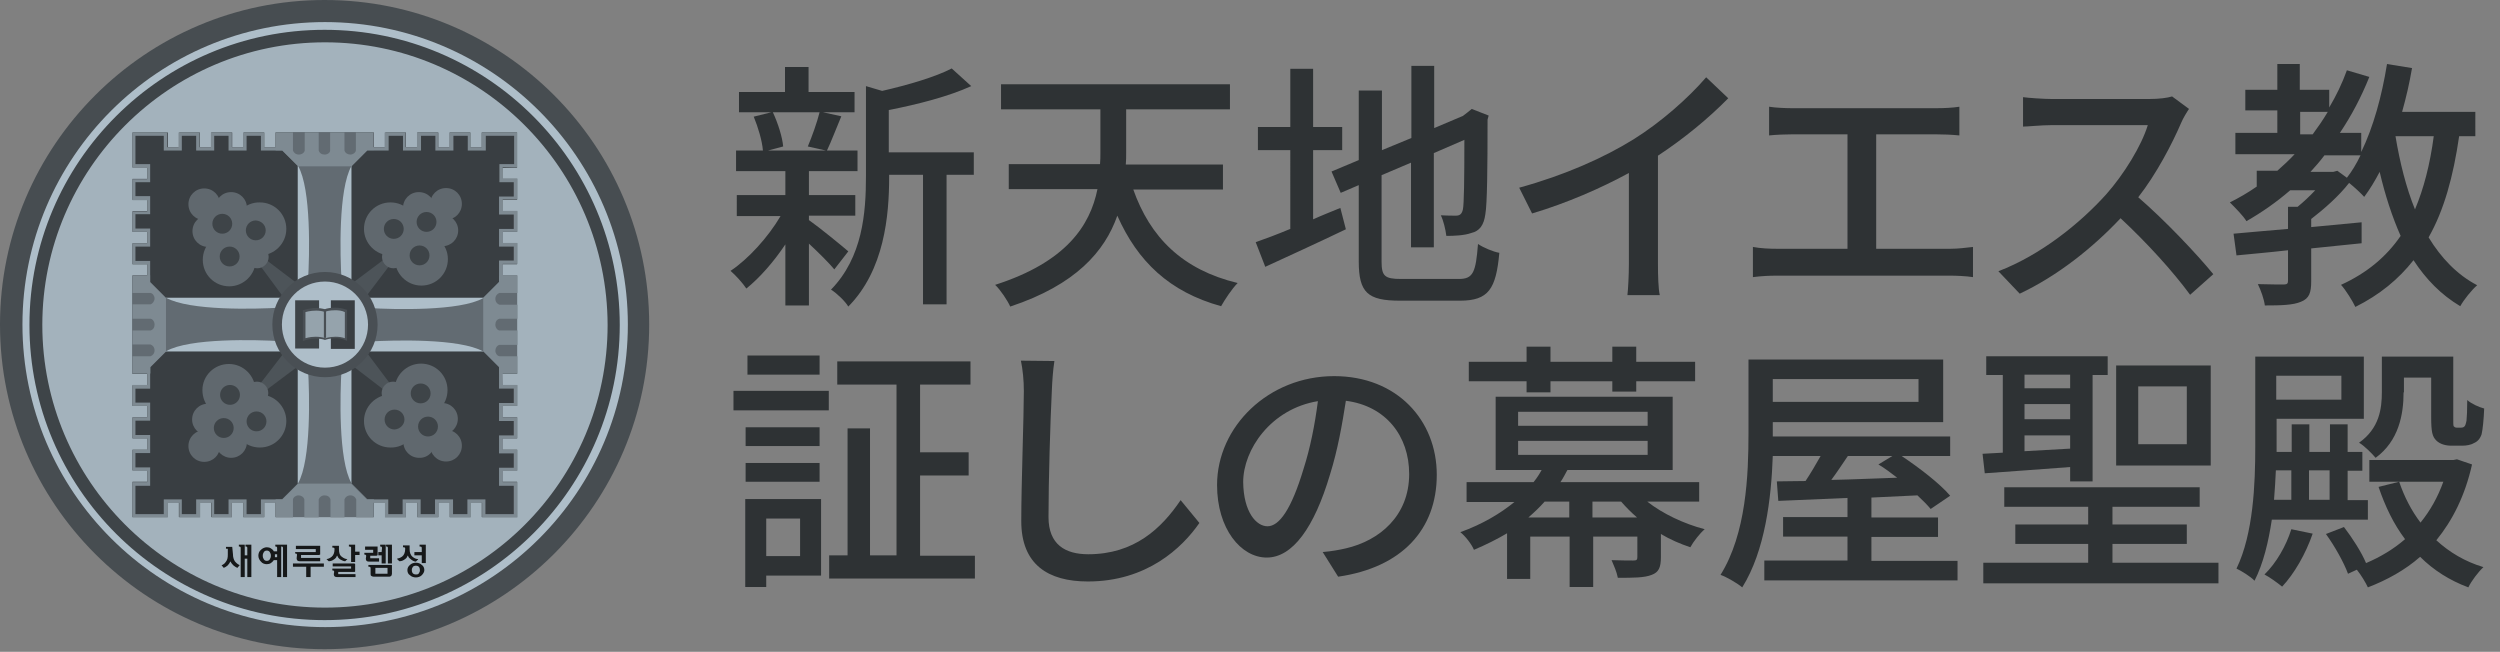 <?xml version="1.0" encoding="utf-8"?>
<!-- Generator: Adobe Illustrator 27.0.1, SVG Export Plug-In . SVG Version: 6.00 Build 0)  -->
<svg version="1.1" xmlns="http://www.w3.org/2000/svg" xmlns:xlink="http://www.w3.org/1999/xlink" x="0px" y="0px"
	 viewBox="0 0 679.3 177.1" style="enable-background:new 0 0 679.3 177.1;" xml:space="preserve">
<rect x="0" y="0" width="679.3" height="177.1" fill="#808080" stroke="none"/>
<style type="text/css">
	.st0{fill:#2E3234;}
	.st1{fill:#FFFFFF;}
	.st2{fill:#474D51;}
	.st3{fill:#AEBEC9;}
	.st4{fill:#A3B2BC;}
	.st5{fill:#3E4448;}
	.st6{fill:#393E42;}
	.st7{fill:#626B72;}
	.st8{fill:#4D5459;}
	.st9{fill:#60686E;}
	.st10{fill:#494F54;}
	.st11{fill:#161819;}
	.st12{fill:#95A3AC;}
	.st13{fill:#7E8A92;}
</style>
<g id="레이어_2">
	<g>
		<path class="st0" d="M199.3,106.2h25.9v5.3h-25.9V106.2z M223.1,156.4h-14.9v3.1h-5.7v-23.9h20.6V156.4z M222.7,121.2h-20.1v-5.1
			h20.1V121.2z M202.6,125.8h20.1v5.1h-20.1V125.8z M222.7,101.8h-19.6v-5.2h19.6V101.8z M208.2,140.9v10.2h9.2v-10.2H208.2z
			 M264.9,150.9v6.3h-39.6v-6.3h5v-34.5h6.1v34.5h7.2v-46.4h-16.1v-6.3h36.2v6.3h-13.7v18.4h13.2v6.3h-13.2v21.8H264.9z"/>
		<path class="st0" d="M285.8,106.3c-0.4,7.9-0.9,24.3-0.9,34.2c0,7.5,4.6,10.1,10.8,10.1c12.5,0,19.9-7,25.1-14.7l5.1,6.2
			c-4.7,6.8-14.3,15.9-30.3,15.9c-10.8,0-18.1-4.6-18.1-16.4c0-10.1,0.7-28.5,0.7-35.3c0-3-0.3-5.9-0.8-8.3l9.1,0.1
			C286.1,100.7,285.9,103.7,285.8,106.3z"/>
		<path class="st0" d="M363.6,156.7l-4.2-6.7c2.4-0.2,4.6-0.6,6.3-1c9.1-2.1,17.2-8.8,17.2-20.2c0-10.3-6.3-18.5-17.2-19.9
			c-1,6.4-2.2,13.3-4.3,20c-4.3,14.5-10.2,22.6-17.2,22.6s-13.5-7.8-13.5-19.7c0-15.9,14-29.6,31.8-29.6c17.1,0,27.9,12,27.9,26.8
			C390.4,143.9,380.9,154.2,363.6,156.7z M344.4,143c3.2,0,6.5-4.6,9.8-15.6c1.8-5.6,3.1-12.1,3.9-18.4c-12.8,2.1-20.3,13.2-20.3,22
			C337.9,139.2,341.4,143,344.4,143z"/>
		<path class="st0" d="M447.6,136.3c4.2,3.3,9.9,6,15.6,7.5c-1.3,1.1-3.1,3.4-3.9,4.9c-2.7-0.9-5.5-2.1-8-3.6v6.3
			c0,2.8-0.6,4.1-2.5,4.8c-2,0.8-5,0.8-9.2,0.8c-0.3-1.6-1.1-3.4-1.7-4.8c2.6,0.1,5.2,0.1,5.9,0.1c0.9,0,1.1-0.2,1.1-0.9v-5.6h-12
			v13.7h-6.4v-13.7h-10.7v11.5h-6.3v-12.4c-2.7,1.6-5.7,3.1-9,4.5c-0.6-1.5-2.4-3.8-3.7-4.8c6.1-2.2,10.9-5.1,14.7-8.2h-13V131h18.2
			c0.9-1.1,1.6-2.2,2.2-3.3h-12.5v-19.9h48.1v19.9h-28.6c-0.6,1.1-1.2,2.3-1.9,3.3h37.7v5.3H447.6z M414.8,103.6h-15.7v-5.3h15.7
			v-4.1h6.5v4.1h16.8v-4.1h6.5v4.1h16v5.3h-16v2.8h-6.5v-2.8h-16.8v3h-6.5V103.6z M412.5,115.7h35.2v-3.8h-35.2V115.7z M412.5,123.6
			h35.2v-3.8h-35.2V123.6z M426.4,140.6v-4.3h-6.7c-1.3,1.5-2.8,2.9-4.4,4.3H426.4z M432.8,140.6h12c-1.6-1.4-3-2.8-4.3-4.3h-7.8
			V140.6z"/>
		<path class="st0" d="M531.9,152.3v5.4h-52.5v-5.4H502v-6.5h-17.5v-5.3H502v-5.2l-18.8,0.8l-0.4-5.3c2.3,0,4.9-0.1,7.8-0.1
			c1.4-2.1,2.8-4.5,4.1-6.8h-13c-0.4,11.5-2.1,25.8-8.3,35.7c-1.3-1.1-4.2-2.8-5.9-3.4c7-11.2,7.6-27.2,7.6-38.5v-20H528v17h-46.3v3
			v0.9h48.2v5.3h-13.2c4.8,3.2,10.4,7.5,13.2,10.8l-5.3,3.6c-0.9-1.1-2.1-2.3-3.6-3.7l-12.5,0.6v5.4h18.1v5.3h-18.1v6.5H531.9z
			 M481.7,103v6.2h39.6V103H481.7z M502.1,123.9c-1.5,2.2-3,4.5-4.5,6.5c5.6-0.1,11.7-0.4,17.9-0.6c-1.7-1.3-3.4-2.6-5.1-3.6
			l3.8-2.3H502.1z"/>
		<path class="st0" d="M544.2,123v-21.1h-4.5v-5.1h33v5.1h-4.1v28.9h-6.1v-3.9c-8.5,0.6-16.9,1.3-23.2,1.7l-0.6-5.3L544.2,123z
			 M602.8,152.9v5.6h-63.9v-5.6h28.5v-5.1h-19.8v-5.3h19.8v-4.8h-22.8v-5.3h53.1v5.3H574v4.8h20.2v5.3H574v5.1H602.8z M550.1,101.8
			v3.7h12.4v-3.7H550.1z M550.1,113.9h12.4v-4.1h-12.4V113.9z M550.1,122.6l12.4-0.7v-3.6h-12.4V122.6z M600.7,126.5H575V99.3h25.7
			V126.5z M594.3,105H581v15.7h13.2V105z"/>
		<path class="st0" d="M617.3,141.2c-0.9,6-2.3,11.9-4.7,16.6c-1-1.1-3.6-2.7-4.9-3.3c4.6-9.5,5.1-23.1,5.1-33V96.9h29.5v16.9h-23.7
			v7.6v1.4h4.1v-7.5h4.8v7.5h5.6v-7.5h4.8v7.5h4v5.1h-4v8h5.5v5.3H617.3z M628.4,145c-1.9,5.5-5,10.9-8.3,14.4
			c-1.1-0.9-3.4-2.6-4.8-3.3c3.2-3.1,5.9-7.8,7.3-12.3L628.4,145z M618.4,127.8c-0.1,2.6-0.3,5.3-0.5,8h4.7v-8H618.4z M618.5,102.1
			v6.5h17.7v-6.5H618.5z M627.4,127.8v8h5.6v-8H627.4z M671.7,126.2c-1.9,8.5-5.3,15.2-9.7,20.6c3.6,3.3,7.8,5.8,12.8,7.3
			c-1.4,1.3-3.3,3.8-4.1,5.5c-5.1-1.9-9.5-4.7-13.1-8.3c-4.1,3.6-9,6.3-14.2,8.3c-0.6-1.3-1.8-3.3-3-4.8l-2.4,1.1
			c-1.1-3-3.6-7.5-6-10.8l4.9-1.9c2.3,3,4.8,6.9,6,9.8c3.8-1.6,7.5-3.8,10.6-6.5c-3.1-4.1-5.4-8.9-7.2-14.2l5.6-1.4
			c1.4,4.1,3.3,7.8,5.8,11.1c2.6-3.2,4.7-6.9,6.2-11.1h-20.1V125h22.8l1-0.2L671.7,126.2z M653.1,106.6c0,6-1.3,13.2-7.6,17.8
			c-0.9-1.1-3.2-3.4-4.5-4.1c5.5-3.9,6.2-9.2,6.2-13.8v-9.6h19.4v16.6c0,1.3,0,2.1,0.1,2.3c0.2,0.2,0.4,0.4,0.8,0.4h1.2
			c0.4,0,0.7-0.1,0.9-0.3c0.2-0.1,0.4-0.6,0.6-1.6c0.1-0.9,0.2-2.9,0.2-5.6c1.1,1,3.1,1.9,4.6,2.3c-0.1,2.8-0.4,5.8-0.7,7
			c-0.4,1.2-1.1,2-2.1,2.4c-0.8,0.5-2.1,0.7-3.1,0.7H666c-1.4,0-3-0.4-4-1.4c-1.1-1.1-1.4-2.3-1.4-6.5v-10.6h-7.4V106.6z"/>
	</g>
</g>
<g id="레이어_3">
	<g>
		<path class="st0" d="M226.7,73.2c-1.4-1.7-4.3-4.6-6.9-7V83h-6.4V66.4c-3.2,4.8-7,9.1-10.6,12c-1-1.5-2.9-3.6-4.3-4.8
			c4.8-3.2,10.2-9.1,13.6-14.9h-11.9V53h13.2v-6.5H200v-5.6h7.3c-0.2-2.6-1.3-6.3-2.5-9.2l4.8-1.2h-8.8V25h12.5v-6.8h6.4V25h12.5
			v5.5h-8.6l5,1.1c-1.4,3.3-2.7,6.8-3.9,9.3h8.3v5.6h-13.2V53h12.6v5.6h-12.6v1.2c2.6,1.8,9.1,7.1,10.7,8.5L226.7,73.2z M210,30.5
			c1.4,3,2.6,6.8,2.8,9.3l-4.1,1.1h15.7l-4.9-1.1c1.1-2.6,2.5-6.5,3.2-9.3H210z M264.7,47.5h-7.5v35.2h-6.4V47.5h-9.2v0.6
			c0,10.5-1.3,25.3-11.1,35.2c-0.8-1.4-3.2-3.7-4.7-4.6c8.6-8.8,9.5-20.9,9.5-30.8V23.4l4.4,1.3c7-1.6,14.5-3.8,18.9-6.1l5.3,4.8
			c-6.1,2.8-14.7,5-22.4,6.5v11.5h23.1V47.5z"/>
		<path class="st0" d="M307.9,51.4c4.6,13.1,13.4,21.9,28.4,25.5c-1.5,1.5-3.5,4.5-4.5,6.3c-14.1-3.9-22.7-12.2-28.2-24.6
			c-3.4,9.7-11.3,18.8-29.1,24.7c-0.7-1.6-2.7-4.6-4.1-5.9c19.3-6.2,25.8-16.1,27.8-26h-24.1v-6.8h24.8c0.1-1.1,0.1-2.1,0.1-3.1
			V29.7h-27v-6.8h62.2v6.8h-28.2v11.9c0,1,0,2.1-0.1,3.1h26.4v6.8H307.9z"/>
		<path class="st0" d="M356.8,59.6c2.4-1.1,5-2.1,7.4-3.1l1.5,5.8c-7.5,3.6-15.6,7.3-21.9,10.2l-2.6-6.7c2.6-0.9,5.8-2.1,9.4-3.6
			V40.8h-8.8v-6.3h8.8V18.7h6.2v15.8h7.9v6.3h-7.9V59.6z M396.4,75.8c3.9,0,4.6-1.8,5.2-9.5c1.5,1,4.1,2.1,5.8,2.4
			c-0.9,9.8-2.9,13-10.7,13h-16.3c-8.8,0-11.2-2.2-11.2-10.7V50.3l-4.9,2.1l-2.5-5.8l7.4-3.1V24.6h6.3v16.2l8-3.3V17.9h6.2v16.9
			l7.8-3.3l1.3-1l1.1-0.9l4.6,1.8l-0.3,1.1c0,13.2-0.1,22.9-0.6,25.7c-0.4,3-1.6,4.6-3.8,5.1c-1.9,0.7-4.8,0.8-6.8,0.8
			c-0.2-1.7-0.8-4.2-1.5-5.6c1.5,0.1,3.4,0.1,4.1,0.1c0.9,0,1.6-0.3,1.9-1.7c0.3-1.4,0.4-8,0.4-18.9l-8.3,3.6v25.6h-6.2V44.2l-8,3.4
			V71c0,4,0.8,4.8,5.3,4.8H396.4z"/>
		<path class="st0" d="M443.8,37.9c7.4-4.6,14.9-11.2,19.8-16.9l6,5.7c-5.4,5.5-12.1,11-19.1,15.6v29.5c0,2.9,0.1,6.8,0.5,8.4h-8.8
			c0.2-1.6,0.4-5.5,0.4-8.4V47c-7.5,4.1-16.9,8.2-26.3,11l-3.5-7C425.2,47.6,435.9,42.8,443.8,37.9z"/>
		<path class="st0" d="M487,29.4H526c2.2,0,4.5-0.1,6.4-0.4v7.8c-2-0.2-4.3-0.3-6.4-0.3h-16.2v31.1h20.1c2.3,0,4.3-0.3,6.2-0.5v8.2
			c-1.9-0.3-4.7-0.4-6.2-0.4h-47c-2.1,0-4.3,0.1-6.6,0.4v-8.2c2.1,0.4,4.6,0.5,6.6,0.5H502V36.5h-15c-1.6,0-4.5,0.1-6.3,0.3V29
			C482.5,29.3,485.4,29.4,487,29.4z"/>
		<path class="st0" d="M592.7,33.3c-2.5,5.8-6.7,13.9-11.7,20.3c7.3,6.3,15.9,15.4,20.4,20.9l-6.3,5.6c-4.7-6.4-11.8-14.2-18.9-20.8
			c-7.6,8.1-17.2,15.7-27.4,20.5l-5.8-6.1c11.5-4.4,22.2-13,29.3-20.9c4.8-5.4,9.6-13.2,11.3-18.8h-26.1c-2.8,0-6.6,0.4-7.8,0.4v-8
			c1.4,0.2,5.6,0.5,7.8,0.5H584c2.6,0,5-0.3,6.2-0.7l4.6,3.4C594.3,30.3,593.2,32.1,592.7,33.3z"/>
		<path class="st0" d="M668.2,37c-1.6,11-4.1,20.1-8.3,27.5c3.4,5.6,7.8,10.2,13.2,13c-1.5,1.3-3.6,3.9-4.6,5.7
			c-5.2-3.1-9.3-7.3-12.7-12.5c-4.1,5.2-9.2,9.4-15.8,12.7c-0.7-1.5-2.6-4.6-3.9-6c7-3.2,12.3-7.6,16.2-13.3
			c-2.3-5.2-4.2-11-5.7-17.4c-1.3,2.5-2.7,4.8-4.2,6.8c-0.8-0.9-2.6-2.6-4.1-3.8c-2.8,3.6-6.8,7.1-10.3,9.8v2.2l13.7-1.3v5.7
			c-4.6,0.5-9.2,0.9-13.7,1.4v8.9c0,3.1-0.5,4.7-2.8,5.6c-2.1,0.9-5.3,1-9.8,1c-0.2-1.7-1.1-4.2-1.9-5.8c3.2,0.1,6.2,0.1,7.1,0.1
			s1.1-0.3,1.1-1.1v-8.2c-5.2,0.6-10,1-14,1.4l-0.8-5.9c4.1-0.4,9.3-0.8,14.8-1.3v-6h2.6c1.6-1.3,3.3-2.9,4.8-4.5h-6.8
			c-3.7,3.2-7.7,6-11.9,8.4c-0.8-1.4-3.2-3.8-4.5-5.1c2.6-1.3,5-2.7,7.3-4.3v-4.3h5.6c1.6-1.4,3.2-2.9,4.7-4.5h-16.1v-5.8h11.4v-6.1
			h-8.7v-5.6h8.7v-7h6.1v7h8v4.8c1.9-3.2,3.5-6.5,4.8-10.1l6.1,1.8c-2.2,5.5-4.9,10.6-8,15.2h5.8v5.2c3.3-6.8,5.6-15.2,7-23.9
			l6.8,1.1c-0.7,4.1-1.6,8-2.7,11.9h19.9V37H668.2z M628.4,36.5c1.4-1.9,2.8-3.9,4.1-6.1H625v6.1H628.4z M635.1,46.4l2.6,1.9
			c1.4-1.8,2.6-3.8,3.7-6.1h-9.8c-1.2,1.6-2.5,3.1-3.8,4.5h6.2L635.1,46.4z M650.9,37c1.2,7.2,2.9,14,5.3,19.9
			c2.4-5.7,4.1-12.3,5.1-19.9H650.9z"/>
	</g>
</g>
<g id="레이어_4">
	<g id="grayscale">
		<g>
			<g>
				<path class="st1" d="M172.1,88.2c0,46.3-37.5,83.8-83.8,83.8S4.4,134.5,4.4,88.2S41.9,4.4,88.2,4.4S172.1,41.9,172.1,88.2
					L172.1,88.2z"/>
				<path class="st2" d="M167.7,88.2c0,43.8-35.6,79.5-79.4,79.5S8.8,132.1,8.8,88.2S44.4,8.8,88.2,8.8S167.7,44.4,167.7,88.2z
					 M88.2,0C39.6,0,0,39.6,0,88.2s39.6,88.2,88.2,88.2s88.2-39.6,88.2-88.2S136.9,0,88.2,0z"/>
			</g>
			<path class="st3" d="M170.6,88.2c0,45.4-36.8,82.2-82.2,82.2S6.1,133.6,6.1,88.2S43,6,88.3,6S170.6,42.8,170.6,88.2z"/>
			<g>
				<path class="st4" d="M166.7,87.9c0,43.4-35.2,78.5-78.5,78.5S9.7,131.3,9.7,87.9S44.9,9.4,88.2,9.4S166.7,44.6,166.7,87.9
					L166.7,87.9z"/>
				<path class="st5" d="M165.1,88.3c0,42.4-34.4,76.8-76.8,76.8s-76.8-34.5-76.8-76.8s34.5-76.8,76.8-76.8S165,45.9,165.1,88.3
					L165.1,88.3z M88.2,8.1C44,8.1,8,44,8,88.3s36,80.2,80.2,80.2s80.2-36,80.2-80.2S132.5,8.1,88.2,8.1z"/>
			</g>
			<polygon class="st6" points="140.5,74.9 136.5,74.9 136.5,71.8 140.5,71.8 140.5,66.1 136.5,66.1 136.5,63 140.5,63 140.5,57.4 
				136.5,57.4 136.5,54.3 140.5,54.3 140.5,48.6 136.5,48.6 136.5,45.6 140.5,45.6 140.5,36 130.9,36 130.9,40 127.8,40 127.8,36 
				122.2,36 122.2,40 119.1,40 119.1,36 113.4,36 113.4,40 110.3,40 110.3,36 104.7,36 104.7,40 101.6,40 101.5,36 88.2,36 88.2,36 
				87.7,36 87.5,36 87.5,36 74.9,36 74.9,40 71.8,40 71.8,36 66.2,36 66.2,40 63.1,40 63.1,36 57.4,36 57.4,40 54.3,40 54.3,36 
				48.7,36 48.7,40 45.6,40 45.6,36 36,36 36,45.5 40,45.5 40,48.6 36,48.6 36,54.3 40,54.3 40,57.4 36,57.4 36,63 40,63 40,66.1 
				36,66.1 36,71.8 40,71.8 40,74.9 36,74.9 36,87.6 36,87.6 36,101.6 40,101.6 40,104.7 36,104.7 36,110.3 40,110.3 40,113.4 
				36,113.4 36,119.1 40,119.1 40,122.2 36,122.2 36,127.8 40,127.8 40,130.9 36,130.9 36,140.5 45.5,140.5 45.5,136.5 48.6,136.5 
				48.6,140.5 54.3,140.5 54.3,136.5 57.4,136.5 57.4,140.5 63,140.5 63,136.5 66.1,136.5 66.1,140.5 71.8,140.5 71.8,136.5 
				74.9,136.5 74.9,140.5 87.5,140.5 87.5,140.5 88.1,140.5 88.2,140.5 88.2,140.5 101.6,140.5 101.6,136.5 104.7,136.5 
				104.7,140.5 110.3,140.5 110.3,136.5 113.4,136.5 113.4,140.5 119.1,140.5 119.1,136.5 122.2,136.5 122.2,140.5 127.8,140.5 
				127.8,136.5 130.9,136.5 130.9,140.5 140.5,140.5 140.5,130.9 136.5,130.9 136.5,127.8 140.5,127.8 140.5,122.2 136.5,122.2 
				136.5,119.1 140.5,119.1 140.5,113.4 136.5,113.4 136.5,110.3 140.5,110.3 140.5,104.7 136.5,104.7 136.4,101.6 140.5,101.6 
				140.5,88.9 140.5,88.9 			"/>
			<polygon class="st3" points="131.4,80.9 95.5,80.9 95.5,45.1 80.9,45.1 80.9,80.9 45.1,80.9 45.1,95.5 80.9,95.5 80.9,131.4 
				95.5,131.4 95.5,95.5 131.4,95.5 			"/>
			<g>
				<path class="st7" d="M95.5,131.3c-3.6-6.3-3.1-24.3-2.7-31h-9.1c0.4,6.7,0.9,24.6-2.7,31l-4.3,4.3h-1.8v4.9h26.7v-4.9h-1.8
					L95.5,131.3L95.5,131.3z"/>
				<path class="st7" d="M81,45.1c3.6,6.3,3.1,24.3,2.7,31h9.1c-0.4-6.7-0.9-24.6,2.7-31l4.3-4.3h1.8V36H74.9v4.9h1.8
					C76.7,40.9,81,45.1,81,45.1z"/>
				<path class="st7" d="M135.6,74.9v1.8l-4.3,4.3c-6.3,3.6-24.3,3.1-31,2.7v9.1c6.7-0.4,24.6-0.9,31,2.7l4.3,4.3v1.8h4.9V74.9
					L135.6,74.9L135.6,74.9z"/>
				<path class="st7" d="M76.1,88.2v-4.6c-6.7,0.4-24.6,0.9-31-2.7l-4.3-4.3v-1.8H36v26.7h4.9v-1.8l4.3-4.3c6.3-3.6,24.3-3.1,31-2.7
					V88.2L76.1,88.2z"/>
			</g>
			<g>
				<g>
					<polygon class="st8" points="70.7,72.2 76.9,80.6 80.6,76.9 72.3,70.6 					"/>
					<g>
						<path class="st9" d="M51.2,55.5c0,2.4,1.9,4.3,4.3,4.3s4.3-1.9,4.3-4.3c0-2.4-1.9-4.3-4.3-4.3S51.2,53.1,51.2,55.5z"/>
						<path class="st9" d="M58.5,56.5c0,2.4,1.9,4.3,4.3,4.3c2.4,0,4.3-1.9,4.3-4.3c0-2.4-1.9-4.3-4.3-4.3
							C60.4,52.2,58.5,54.1,58.5,56.5L58.5,56.5z"/>
						<path class="st9" d="M56.5,61.1c0,2.4,1.9,4.3,4.3,4.3c2.4,0,4.3-1.9,4.3-4.3s-1.9-4.3-4.3-4.3C58.4,56.7,56.5,58.7,56.5,61.1
							L56.5,61.1z"/>
						<path class="st9" d="M52.3,62.8c0,2.4,1.9,4.3,4.3,4.3c2.4,0,4.3-1.9,4.3-4.3c0-2.4-1.9-4.3-4.3-4.3
							C54.2,58.5,52.3,60.4,52.3,62.8L52.3,62.8z"/>
						<path class="st9" d="M63.4,62.2c0,4,3.2,7.2,7.2,7.2c3.9,0,7.2-3.2,7.2-7.2c0-4-3.2-7.2-7.2-7.2
							C66.6,54.9,63.4,58.2,63.4,62.2z"/>
						<path class="st9" d="M55.1,70.6c0,4,3.2,7.2,7.2,7.2c3.9,0,7.2-3.2,7.2-7.2c0-4-3.2-7.2-7.2-7.2
							C58.3,63.4,55.1,66.6,55.1,70.6z"/>
						<path class="st5" d="M57.7,60.8c0,1.5,1.2,2.7,2.7,2.7c1.5,0,2.7-1.2,2.7-2.7c0-1.5-1.2-2.7-2.7-2.7S57.7,59.3,57.7,60.8z"/>
						<path class="st5" d="M59.7,69.7c0,1.5,1.2,2.7,2.7,2.7c1.5,0,2.7-1.2,2.7-2.7c0-1.5-1.2-2.7-2.7-2.7
							C60.9,67,59.7,68.2,59.7,69.7z"/>
						<path class="st5" d="M66.8,62.6c0,1.5,1.2,2.7,2.7,2.7c1.5,0,2.7-1.2,2.7-2.7S71,60,69.5,59.9C68,59.9,66.8,61.1,66.8,62.6z"
							/>
					</g>
					<path class="st9" d="M73,69.8c0,1.7-1.4,3.1-3.1,3.1s-3.1-1.4-3.1-3.1s1.4-3.1,3.1-3.1S73,68.1,73,69.8z"/>
				</g>
				<g>
					<polygon class="st8" points="72.2,106.1 80.6,99.8 76.9,96.2 70.6,104.4 					"/>
					<g>
						<path class="st9" d="M55.5,125.5c2.4,0,4.3-1.9,4.3-4.3c0-2.4-1.9-4.3-4.3-4.3c-2.4,0-4.3,1.9-4.3,4.3
							C51.2,123.6,53.1,125.5,55.5,125.5z"/>
						<path class="st9" d="M56.5,118.3c2.4,0,4.3-1.9,4.3-4.3c0-2.4-1.9-4.3-4.3-4.3c-2.4,0-4.3,1.9-4.3,4.3
							C52.2,116.3,54.1,118.3,56.5,118.3L56.5,118.3z"/>
						<path class="st9" d="M61.1,120.2c2.4,0,4.3-1.9,4.3-4.3c0-2.4-1.9-4.3-4.3-4.3c-2.4,0-4.3,1.9-4.3,4.3
							C56.8,118.3,58.7,120.2,61.1,120.2z"/>
						<path class="st9" d="M62.8,124.4c2.4,0,4.3-1.9,4.3-4.3c0-2.4-1.9-4.3-4.3-4.3s-4.3,1.9-4.3,4.3
							C58.5,122.5,60.5,124.4,62.8,124.4L62.8,124.4z"/>
						<path class="st9" d="M62.2,113.3c4,0,7.2-3.2,7.2-7.2c0-3.9-3.2-7.2-7.2-7.2s-7.2,3.2-7.2,7.1C55,110.1,58.2,113.3,62.2,113.3
							z"/>
						<path class="st9" d="M70.6,121.6c4,0,7.2-3.2,7.2-7.2c0-3.9-3.2-7.2-7.2-7.2s-7.2,3.2-7.2,7.1
							C63.4,118.4,66.6,121.6,70.6,121.6z"/>
						<path class="st5" d="M60.8,119c1.5,0,2.7-1.2,2.7-2.7c0-1.5-1.2-2.7-2.7-2.7c-1.5,0-2.7,1.2-2.7,2.7
							C58.1,117.8,59.3,119,60.8,119z"/>
						<path class="st5" d="M69.7,117.2c1.5,0,2.7-1.2,2.7-2.7c0-1.5-1.2-2.7-2.7-2.7c-1.5,0-2.7,1.2-2.7,2.7
							C67,116,68.2,117.2,69.7,117.2z"/>
						<path class="st5" d="M62.5,110c1.5,0,2.7-1.2,2.7-2.7s-1.2-2.7-2.7-2.7c-1.5,0-2.7,1.2-2.7,2.7C59.8,108.8,61,110,62.5,110
							L62.5,110z"/>
					</g>
					<path class="st9" d="M69.8,103.7c1.7,0,3.1,1.4,3.1,3.1s-1.4,3.1-3.1,3.1s-3.1-1.4-3.1-3.1S68.1,103.7,69.8,103.7z"/>
				</g>
			</g>
			<g>
				<g>
					<polygon class="st8" points="106.1,104.4 99.8,96 96.2,99.7 104.4,106 					"/>
					<g>
						<path class="st9" d="M125.5,121.1c0-2.4-1.9-4.3-4.3-4.3c-2.4,0-4.3,1.9-4.3,4.3c0,2.4,1.9,4.3,4.3,4.3
							C123.6,125.4,125.5,123.5,125.5,121.1L125.5,121.1z"/>
						<path class="st9" d="M118.2,120.1c0-2.4-1.9-4.3-4.3-4.3c-2.4,0-4.3,1.9-4.3,4.3s1.9,4.3,4.3,4.3
							C116.3,124.5,118.2,122.5,118.2,120.1L118.2,120.1z"/>
						<path class="st9" d="M120.2,115.5c0-2.4-1.9-4.3-4.3-4.3s-4.3,1.9-4.3,4.3c0,2.4,1.9,4.3,4.3,4.3
							C118.3,119.8,120.2,117.9,120.2,115.5z"/>
						<path class="st9" d="M124.4,113.8c0-2.4-1.9-4.3-4.3-4.3c-2.4,0-4.3,1.9-4.3,4.3s1.9,4.3,4.3,4.3
							C122.5,118.1,124.4,116.2,124.4,113.8z"/>
						<path class="st9" d="M113.3,114.4c0-4-3.2-7.2-7.2-7.2c-3.9,0-7.2,3.2-7.2,7.2c0,4,3.2,7.2,7.2,7.2
							C110.1,121.7,113.3,118.4,113.3,114.4z"/>
						<path class="st9" d="M121.6,106c0-4-3.2-7.2-7.2-7.2c-3.9,0-7.2,3.2-7.2,7.2s3.2,7.2,7.2,7.2C118.4,113.2,121.6,110,121.6,106
							z"/>
						<path class="st5" d="M119,115.9c0-1.5-1.2-2.7-2.7-2.7c-1.5,0-2.7,1.2-2.7,2.7c0,1.5,1.2,2.7,2.7,2.7
							C117.8,118.6,119,117.4,119,115.9z"/>
						<path class="st5" d="M117,106.9c0-1.5-1.2-2.7-2.7-2.7c-1.5,0-2.7,1.2-2.7,2.7c0,1.5,1.2,2.7,2.7,2.7
							C115.8,109.6,117,108.4,117,106.9z"/>
						<path class="st5" d="M109.9,114c0-1.5-1.2-2.7-2.7-2.7c-1.5,0-2.7,1.2-2.7,2.7c0,1.5,1.2,2.7,2.7,2.7
							C108.7,116.6,109.9,115.4,109.9,114L109.9,114z"/>
					</g>
					<path class="st9" d="M103.7,106.8c0-1.7,1.4-3.1,3.1-3.1s3.1,1.4,3.1,3.1s-1.4,3.1-3.1,3.1S103.7,108.5,103.7,106.8z"/>
				</g>
				<g>
					<polygon class="st8" points="104.2,70.6 95.8,76.9 99.5,80.5 105.8,72.2 					"/>
					<g>
						<path class="st9" d="M121.2,51.1c-2.4,0-4.3,1.9-4.3,4.3c0,2.4,1.9,4.3,4.3,4.3c2.4,0,4.3-1.9,4.3-4.3S123.6,51.1,121.2,51.1
							L121.2,51.1z"/>
						<path class="st9" d="M120.2,58.3c-2.4,0-4.3,1.9-4.3,4.3c0,2.4,1.9,4.3,4.3,4.3s4.3-1.9,4.3-4.3
							C124.5,60.3,122.6,58.3,120.2,58.3L120.2,58.3z"/>
						<path class="st9" d="M115.6,56.4c-2.4,0-4.3,1.9-4.3,4.3c0,2.4,1.9,4.3,4.3,4.3c2.4,0,4.3-1.9,4.3-4.3
							C119.9,58.3,118,56.4,115.6,56.4z"/>
						<path class="st9" d="M113.8,52.2c-2.4,0-4.3,1.9-4.3,4.3c0,2.4,1.9,4.3,4.3,4.3c2.4,0,4.3-1.9,4.3-4.3
							C118.2,54.1,116.2,52.2,113.8,52.2L113.8,52.2z"/>
						<path class="st9" d="M114.5,63.3c-4,0-7.2,3.2-7.2,7.1c0,3.9,3.2,7.2,7.2,7.2c4,0,7.2-3.2,7.2-7.2
							C121.7,66.5,118.5,63.3,114.5,63.3L114.5,63.3z"/>
						<path class="st9" d="M106.1,55c-4,0-7.2,3.2-7.2,7.2c0,3.9,3.2,7.2,7.2,7.2c4,0,7.2-3.2,7.2-7.1C113.3,58.2,110.1,55,106.1,55
							L106.1,55z"/>
						<path class="st5" d="M115.9,57.6c-1.5,0-2.7,1.2-2.7,2.7c0,1.5,1.2,2.7,2.7,2.7c1.5,0,2.7-1.2,2.7-2.7
							C118.6,58.8,117.4,57.6,115.9,57.6z"/>
						<path class="st5" d="M107,59.5c-1.5,0-2.7,1.2-2.7,2.7c0,1.5,1.2,2.7,2.7,2.7c1.5,0,2.7-1.2,2.7-2.7
							C109.7,60.7,108.5,59.5,107,59.5L107,59.5z"/>
						<path class="st5" d="M114,66.7c-1.5,0-2.7,1.2-2.7,2.7s1.2,2.7,2.7,2.7c1.5,0,2.7-1.2,2.7-2.7S115.5,66.7,114,66.7L114,66.7z"
							/>
					</g>
					<path class="st9" d="M106.9,72.9c-1.7,0-3.1-1.4-3.1-3.1s1.4-3.1,3.1-3.1s3.1,1.4,3.1,3.1S108.6,72.9,106.9,72.9z"/>
				</g>
			</g>
			<g>
				<path class="st3" d="M88.3,101.2c-7.2,0-13-5.8-13-13s5.8-13,13-13s13,5.8,13,13S95.4,101.2,88.3,101.2z"/>
				<path class="st10" d="M88.3,76.5c6.4,0,11.7,5.2,11.7,11.7s-5.2,11.7-11.7,11.7s-11.7-5.2-11.7-11.7S81.8,76.5,88.3,76.5
					 M88.3,73.9c-7.9,0-14.3,6.4-14.3,14.3s6.4,14.3,14.3,14.3s14.3-6.4,14.3-14.3S96.2,73.9,88.3,73.9L88.3,73.9z"/>
			</g>
			<rect x="80.2" y="81.6" class="st5" width="6.5" height="13.1"/>
			<rect x="89.9" y="81.6" class="st6" width="6.5" height="13.2"/>
			<g>
				<path class="st11" d="M63.3,150.6c0,0.8,0.2,1.4,0.5,1.9c0.4,0.5,0.8,0.8,1.2,1c0,0,0.1,0,0.1,0c0,0,0,0,0,0.1l-0.6,0.7
					c-0.3-0.1-0.6-0.3-1-0.6c-0.3-0.3-0.6-0.6-0.8-1c0,0,0-0.1-0.1-0.1s0,0-0.1,0.1c-0.1,0.3-0.4,0.7-0.7,1c-0.4,0.3-0.7,0.5-1,0.6
					l-0.6-0.7c0,0,0,0,0,0c0,0,0,0,0,0c0.5-0.2,0.9-0.5,1.2-1c0.4-0.5,0.5-1.1,0.5-1.9v-1.2c0-0.1,0-0.2,0-0.3
					c0-0.1-0.1-0.1-0.2-0.1h-0.3v-0.5h1.7L63.3,150.6L63.3,150.6z M67.2,151v-2.1c0-0.1,0-0.2-0.1-0.3c-0.1-0.1-0.2-0.1-0.3-0.1
					h-0.1V148h1.6v8.8h-1.1v-5h-0.7v5h-1.1v-7.9c0-0.1,0-0.2-0.1-0.3c-0.1-0.1-0.2-0.1-0.3-0.1h-0.1V148h1.6v2.9H67.2z"/>
				<path class="st11" d="M75.3,149.8v-0.9c0-0.1,0-0.2-0.1-0.3c-0.1-0.1-0.2-0.1-0.3-0.1h-0.1v-0.5h1.6v8.8h-1.1v-4.6h-0.9
					c-0.2,0.3-0.5,0.6-0.8,0.8c-0.3,0.2-0.7,0.3-1.1,0.3c-0.6,0-1.2-0.2-1.6-0.7c-0.4-0.4-0.7-1-0.7-1.6s0.2-1.2,0.7-1.6
					c0.4-0.4,1-0.7,1.6-0.7c0.4,0,0.8,0.1,1.1,0.3c0.3,0.2,0.6,0.4,0.8,0.8L75.3,149.8L75.3,149.8z M73.3,150
					c-0.2-0.3-0.5-0.4-0.8-0.4s-0.6,0.1-0.8,0.4s-0.3,0.6-0.3,1s0.1,0.7,0.3,1c0.2,0.3,0.5,0.4,0.8,0.4s0.6-0.1,0.8-0.4
					c0.2-0.3,0.3-0.6,0.3-1S73.5,150.3,73.3,150z M74.7,150.6c0,0.1,0,0.1,0,0.2c0,0.1,0,0.1,0,0.2c0,0.1,0,0.1,0,0.2
					c0,0.1,0,0.1,0,0.2h0.6v-0.8L74.7,150.6L74.7,150.6z M76.9,156.8v-7.9c0-0.1,0-0.2-0.1-0.3c-0.1-0.1-0.2-0.1-0.3-0.1h-0.1v-0.5
					H78v8.8H76.9L76.9,156.8z"/>
				<path class="st11" d="M79.6,154v-0.9h8.4v0.9h-3.6v2.8h-1.2V154H79.6L79.6,154z M80.7,150.8c0-0.1,0-0.2-0.1-0.3
					c-0.1-0.1-0.2-0.1-0.3-0.1h-0.1V150h5.6v-0.8h-5.4v-0.9h6.5c0,0,0.1,0,0.1,0s0,0,0,0.1v2.2c0,0.1,0,0.1-0.1,0.1
					c0,0-0.1,0.1-0.2,0.1h-4.9v0.8H87v0.9h-5.6c-0.3,0-0.5-0.1-0.6-0.2c-0.1-0.1-0.2-0.3-0.2-0.6L80.7,150.8L80.7,150.8z"/>
				<path class="st11" d="M92.1,149.2c0,1,0.2,1.7,0.8,2.1c0.5,0.4,1,0.6,1.4,0.6c0,0,0.1,0,0.1,0c0,0,0,0,0,0l-0.6,0.6
					c-0.4,0-0.8-0.2-1.2-0.4s-0.8-0.6-0.9-1c0,0,0-0.1-0.1-0.1c0,0-0.1,0-0.1,0.1c-0.1,0.4-0.4,0.7-0.9,1c-0.4,0.3-0.9,0.4-1.3,0.4
					l-0.6-0.6c0,0,0,0,0,0c0,0,0,0,0,0c0.4,0,0.9-0.2,1.4-0.6s0.8-1.1,0.8-2.1v0c0-0.1,0-0.2-0.1-0.3s-0.2-0.1-0.3-0.1h-0.2v-0.5
					h1.8L92.1,149.2L92.1,149.2z M90.7,156c0,0.3,0.1,0.5,0.2,0.6c0.1,0.1,0.3,0.2,0.6,0.2h5.1V156H92c0,0-0.1,0-0.1,0
					c0,0,0,0,0-0.1v-0.5h4.4c0.1,0,0.1,0,0.2-0.1c0,0,0-0.1,0-0.1v-1.9c0,0,0-0.1-0.1-0.1c0,0-0.1-0.1-0.1-0.1h-5.9v0.8h5v0.6h-5.1
					v0.5h0.1c0.1,0,0.2,0,0.3,0.1c0.1,0.1,0.1,0.2,0.1,0.3L90.7,156L90.7,156z M96.5,149.9V148h-1.7v0.5H95c0.1,0,0.2,0.1,0.3,0.1
					s0.1,0.2,0.1,0.3v3.8h1.1v-1.9h1.2v-0.9L96.5,149.9L96.5,149.9z"/>
				<path class="st11" d="M99.5,151.1c0-0.1,0-0.2-0.1-0.3c-0.1-0.1-0.2-0.1-0.3-0.1h-0.1v-0.5h2.4v-0.8h-2.2v-0.9h3.3
					c0,0,0,0,0.1,0c0,0,0,0,0,0.1v2.2c0,0.1,0,0.1-0.1,0.1c0,0-0.1,0.1-0.2,0.1h-1.7v0.7h2.4v0.9h-2.8c-0.3,0-0.5-0.1-0.6-0.2
					c-0.1-0.1-0.2-0.3-0.2-0.6L99.5,151.1L99.5,151.1z M100.7,154.4c0-0.1,0-0.2-0.1-0.3s-0.2-0.1-0.3-0.1h-0.2v-0.5h6.2
					c0.1,0,0.1,0,0.1,0c0,0,0.1,0.1,0.1,0.1v2.3c0,0.2-0.1,0.4-0.2,0.6c-0.2,0.1-0.3,0.2-0.6,0.2h-4.2c-0.2,0-0.4-0.1-0.6-0.2
					c-0.2-0.1-0.2-0.4-0.2-0.6L100.7,154.4L100.7,154.4z M105.3,154.3H102v1.5c0,0.1,0,0.1,0,0.1c0,0,0.1,0,0.1,0h3.1
					c0.1,0,0.1,0,0.1,0c0,0,0-0.1,0-0.1V154.3L105.3,154.3z M103.8,148.9c0-0.1,0-0.2-0.1-0.3c-0.1-0.1-0.2-0.1-0.3-0.1h-0.1v-0.5
					h1.5v5.1h-1.1v-2.2h-0.9V150h0.9L103.8,148.9L103.8,148.9z M105.4,153.1v-4.2c0-0.1,0-0.2-0.1-0.3c-0.1-0.1-0.2-0.1-0.3-0.1
					h-0.1v-0.5h1.6v5.1H105.4z"/>
				<path class="st11" d="M111.3,149.2c0,1,0.3,1.7,0.8,2.1c0.5,0.4,1,0.6,1.4,0.6c0,0,0.1,0,0.1,0c0,0,0,0,0,0.1l-0.6,0.6
					c-0.4,0-0.8-0.2-1.2-0.5c-0.4-0.3-0.8-0.6-0.9-1c0,0,0-0.1-0.1-0.1s-0.1,0-0.1,0.1c-0.1,0.4-0.4,0.7-0.9,1
					c-0.4,0.3-0.9,0.4-1.3,0.4l-0.6-0.6c0,0,0,0,0-0.1c0,0,0,0,0,0c0.4-0.1,0.9-0.2,1.4-0.6s0.8-1.1,0.8-2.1v0c0-0.1,0-0.2-0.1-0.3
					s-0.2-0.1-0.3-0.1h-0.2v-0.5h1.8L111.3,149.2L111.3,149.2z M110.7,154.9c0,0.6,0.2,1.1,0.7,1.4c0.4,0.4,1,0.6,1.6,0.6
					s1.2-0.2,1.6-0.6c0.4-0.4,0.7-0.9,0.7-1.4s-0.2-1.1-0.7-1.4c-0.4-0.4-1-0.6-1.6-0.6s-1.2,0.2-1.6,0.6
					C110.9,153.9,110.7,154.4,110.7,154.9z M114.1,154.9c0,0.4-0.1,0.6-0.3,0.9s-0.5,0.3-0.8,0.3s-0.6-0.1-0.8-0.3s-0.3-0.5-0.3-0.9
					s0.1-0.6,0.3-0.9c0.2-0.2,0.5-0.3,0.8-0.3s0.6,0.1,0.8,0.3S114.1,154.6,114.1,154.9z M114.6,150h-2v0.9h2v2.1h1.1V148H114v0.5
					h0.2c0.1,0,0.2,0.1,0.3,0.1c0.1,0.1,0.1,0.2,0.1,0.3L114.6,150L114.6,150z"/>
			</g>
			<g>
				<g>
					<path class="st12" d="M93.6,92.1c-0.7-0.3-1.5-0.4-2.4-0.4c-1.5,0-2.7,0.4-2.8,0.4l-0.1,0l-0.1,0c-0.8-0.2-1.6-0.4-2.5-0.4
						c-1.5,0-2.7,0.4-2.7,0.4l-0.4,0.1v-7.7l0.2-0.1c0.1,0,1.3-0.5,3-0.5c0.9,0,1.7,0.1,2.5,0.4c0.3-0.1,1.4-0.4,2.8-0.4
						c1,0,1.9,0.2,2.8,0.5l0.2,0.1v7.8C94,92.3,93.6,92.1,93.6,92.1z"/>
					<path class="st10" d="M91.1,84.3c0.8,0,1.8,0.1,2.6,0.5v7.1c-0.8-0.3-1.7-0.4-2.5-0.4c-1.6,0-2.8,0.4-2.8,0.4
						c-0.9-0.3-1.8-0.4-2.6-0.4c-1.6,0-2.8,0.4-2.8,0.4v-7.1c0,0,1.2-0.4,2.9-0.4c0.8,0,1.6,0.1,2.5,0.4
						C88.3,84.6,89.6,84.3,91.1,84.3 M91.1,83.6L91.1,83.6c-1.3,0-2.3,0.2-2.8,0.4c-0.8-0.2-1.6-0.3-2.5-0.3c-1.7,0-3.1,0.5-3.1,0.5
						l-0.4,0.1v8.4l0.8-0.3c0,0,1.2-0.4,2.6-0.4c0.9,0,1.7,0.1,2.4,0.3l0.2,0.1l0.2-0.1c0,0,1.2-0.4,2.7-0.4c0.9,0,1.6,0.1,2.3,0.4
						l0.8,0.3v-8.4L94,84.1C93.1,83.8,92.2,83.6,91.1,83.6L91.1,83.6L91.1,83.6z"/>
				</g>
				<rect x="88" y="84.3" class="st10" width="0.6" height="7.5"/>
			</g>
			<path class="st13" d="M140.5,45.5V36h-9.6v4h-3.1v-4h-5.7v4h-3.1v-4h-5.7v4h-3.1v-4h-5.7v4h-3.1v-4h-4.7v4.9l0,0
				c-0.1,0.6-0.8,1.1-1.5,1.1s-1.4-0.4-1.6-1.1V36h-3.9v4.9C89.7,41.5,89,42,88.2,42s-1.4-0.4-1.6-1.1V36h-3.8v4.9
				C82.7,41.5,82,42,81.2,42s-1.4-0.5-1.6-1.1l0,0V36h-4.7v4h-3.1v-4h-5.7v4h-3.1v-4h-5.7v4h-3.1v-4h-5.7v4h-3.1v-4H36v9.6h4v3.1h-4
				v5.7h4v3.1h-4V63h4v3.1h-4v5.7h4v3.1h-4v4.7h4.9c0.6,0.1,1.1,0.8,1.1,1.5s-0.5,1.4-1.1,1.6H36v3.9l4.9,0c0.6,0.1,1.1,0.8,1.1,1.6
				s-0.4,1.4-1.1,1.6H36v3.8h4.9c0.6,0.2,1.1,0.8,1.1,1.6s-0.5,1.4-1.1,1.6H36v4.7h4v3.1h-4v5.7h4v3.1h-4v5.7h4v3.1h-4v5.7h4v3.1h-4
				v9.6h9.6v-4h3.1v4h5.7v-4h3.1v4H63v-4h3.1v4h5.7v-4h3.1v4h4.7v-4.9l0,0c0.1-0.6,0.8-1.1,1.5-1.1s1.4,0.4,1.6,1.1v4.9h3.9v-4.9
				c0.2-0.6,0.8-1.1,1.6-1.1s1.4,0.4,1.6,1.1v4.9h3.8v-4.9c0.2-0.6,0.8-1.1,1.6-1.1s1.4,0.5,1.6,1.1l0,0v4.9h4.7v-4h3.1v4h5.7v-4
				h3.1v4h5.7v-4h3.1v4h5.7v-4h3.1v4h9.6v-9.6h-4v-3.1h4v-5.7h-4v-3.1h4v-5.7h-4v-3.1h4v-5.7h-4v-3.1h4v-4.7h-4.9
				c-0.6-0.1-1.1-0.8-1.1-1.5s0.4-1.4,1.1-1.6h4.9v-3.9h0l-4.9,0c-0.6-0.1-1.1-0.8-1.1-1.6s0.4-1.4,1.1-1.6h4.9v-3.8h-4.9
				c-0.6-0.2-1.1-0.8-1.1-1.6s0.5-1.4,1.1-1.6h4.9v-4.8h-4v-3.1h4v-5.7h-4V63h4v-5.7h-4v-3.1h4v-5.7h-4v-3.1L140.5,45.5L140.5,45.5z
				 M139.6,49.5v3.9h-4v4.9h4v3.9h-4V67h4v3.8h-4v5.8l-4.3,4.3v14.5l4.3,4.3v1.8h0v4.1h4v3.9h-4v4.9h4v3.9h-4v4.9h4v3.9h-4v4.9h4
				v7.7h-7.7v-4h-4.9v4h-3.9v-4h-4.9v4h-3.9v-4h-4.9v4h-3.9v-4h-5.8l-4.3-4.3H81l-4.3,4.3h-1.8l0,0h-4v4H67v-4h-4.9v4h-3.9v-4h-4.9
				v4h-3.9v-4h-4.9v4h-7.7v-7.7h4V127h-4v-3.9h4v-4.9h-4v-3.9h4v-4.9h-4v-3.8h4v-5.8l4.3-4.3V81l-4.3-4.3V75h0v-4.1h-4v-3.9h4v-4.9
				h-4v-3.9h4v-4.9h-4v-3.8h4v-4.9h-4v-7.7h7.7v4h4.9v-4h3.9v4h4.9v-4h3.9v4h4.9v-4h3.9v4h5.8l4.3,4.3h14.5l4.3-4.3h1.8l0,0h4v-4
				h3.9v4h4.9v-4h3.9v4h4.9v-4h3.9v4h4.9v-4h7.7v7.7h-4v4.9L139.6,49.5L139.6,49.5z"/>
		</g>
	</g>
</g>
</svg>
